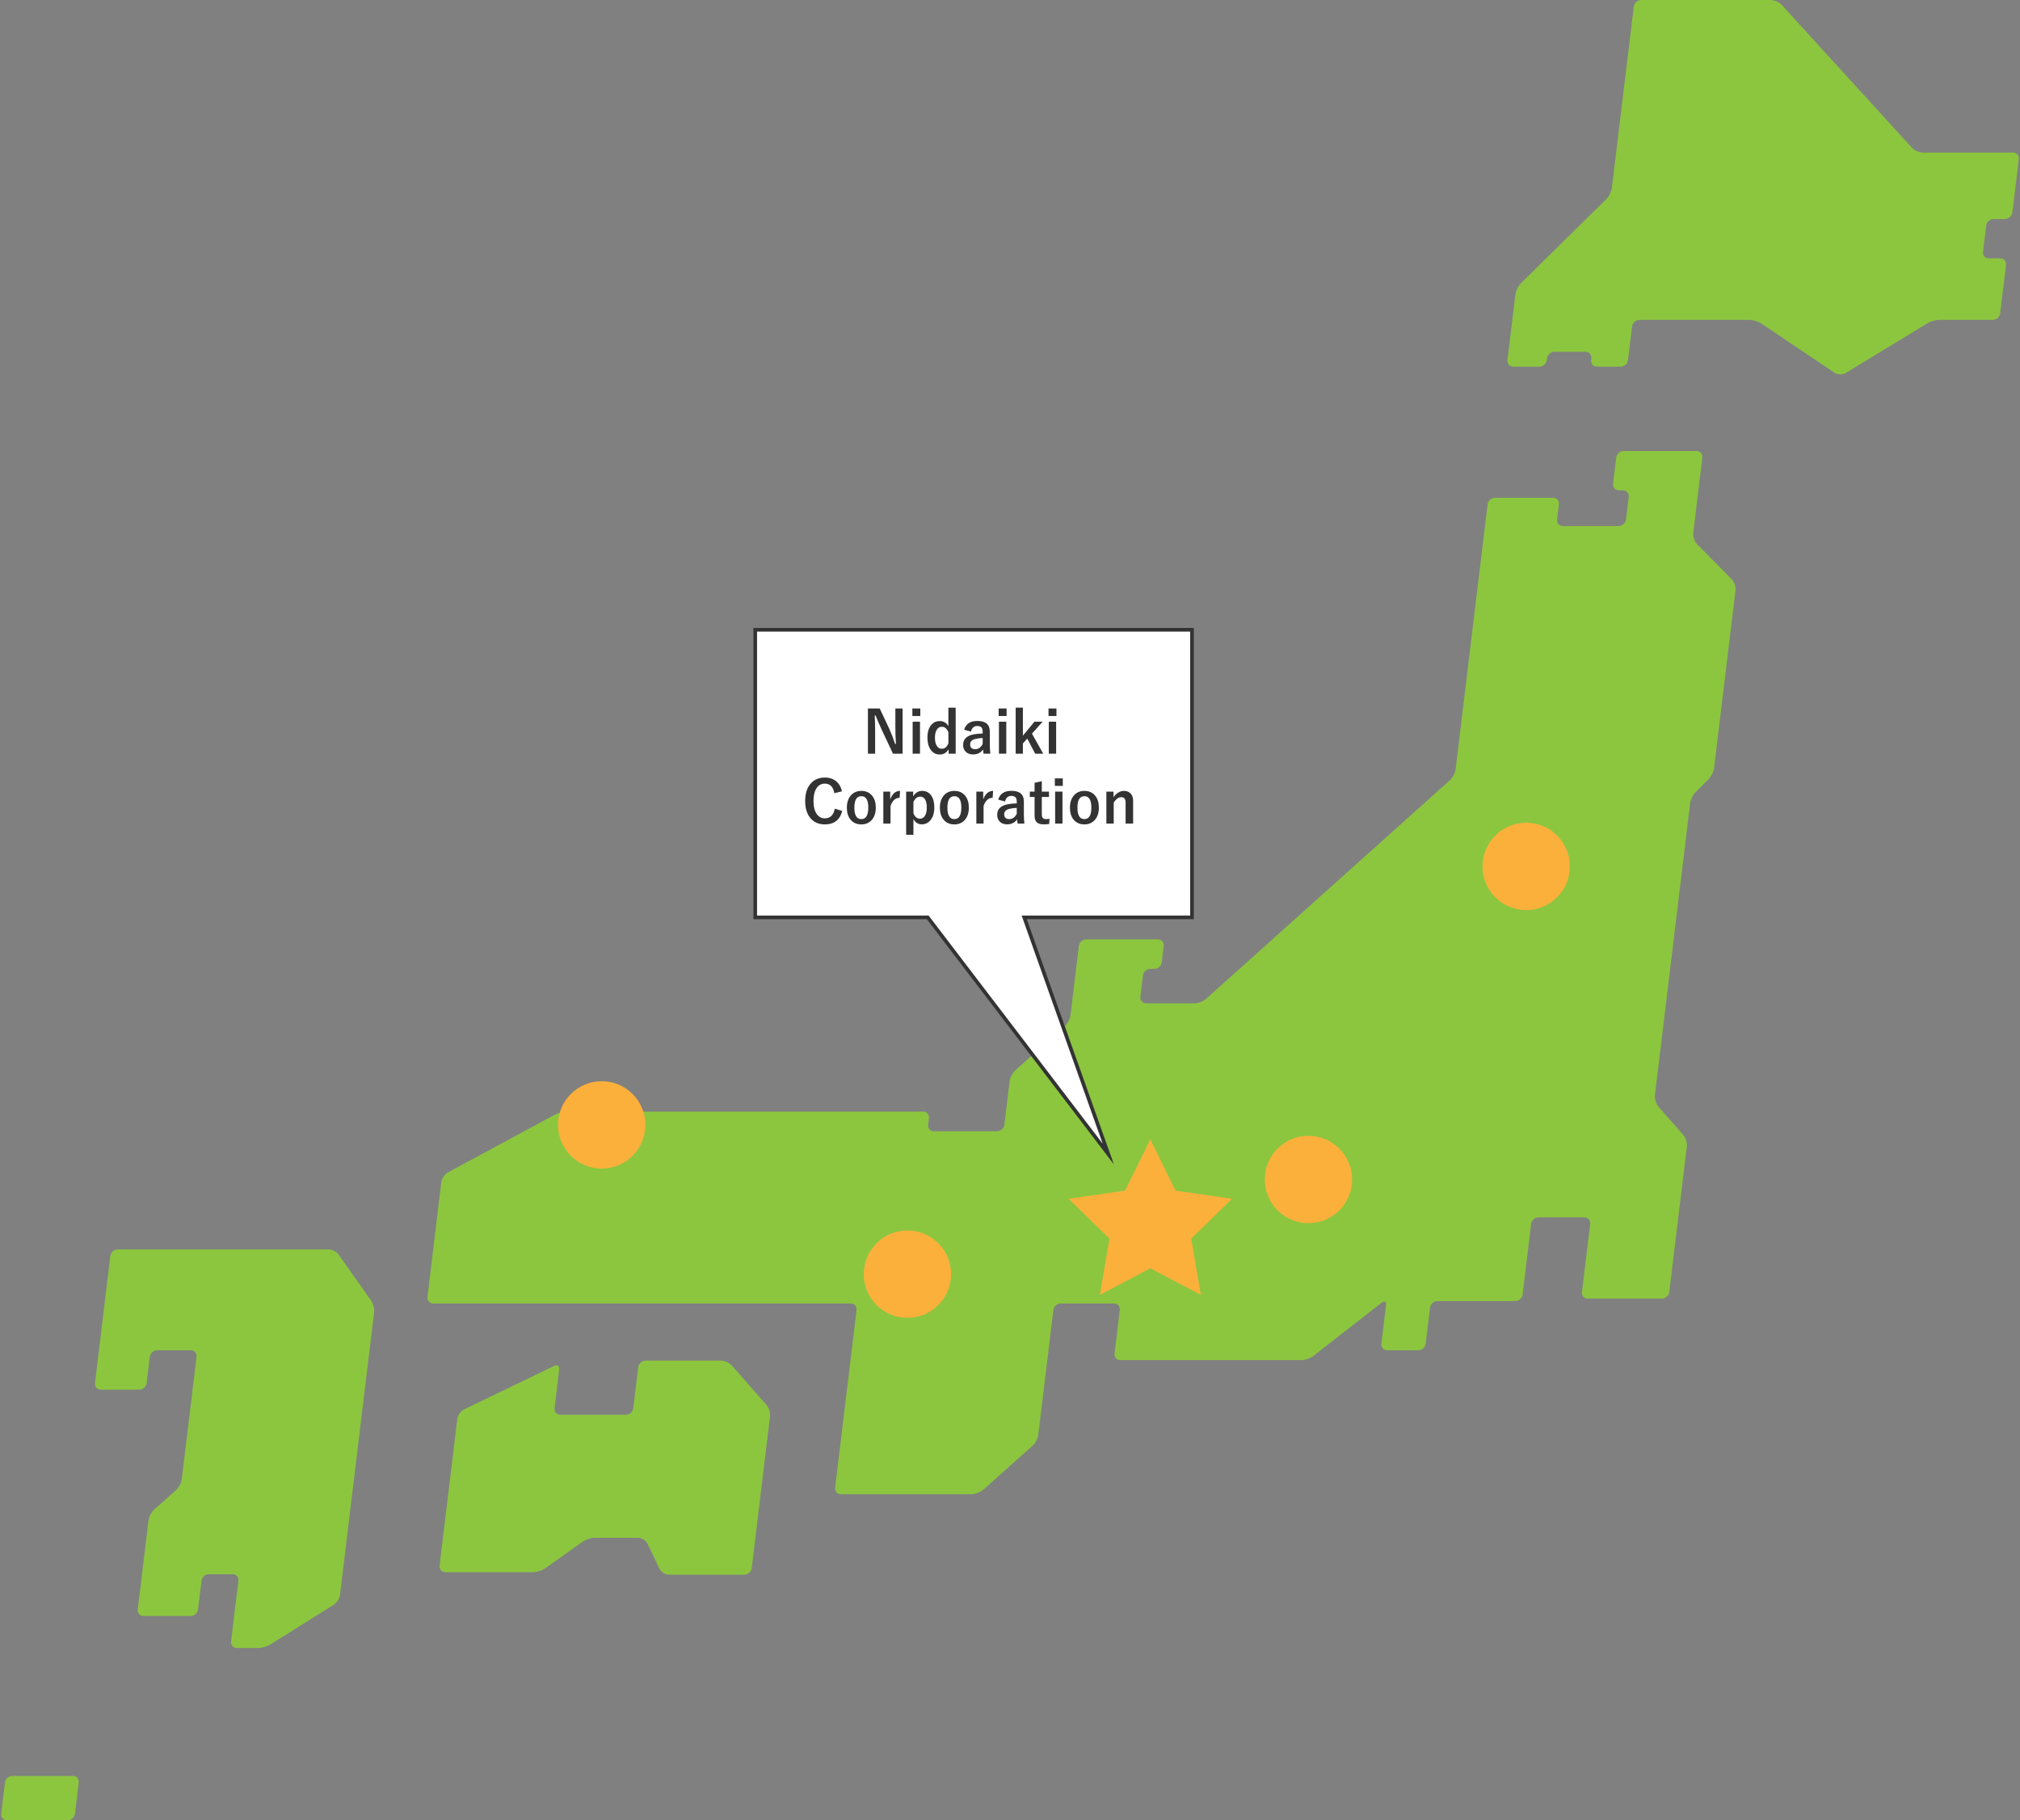 <?xml version="1.0" encoding="utf-8"?>
<!-- Generator: Adobe Illustrator 16.0.0, SVG Export Plug-In . SVG Version: 6.00 Build 0)  -->
<!DOCTYPE svg PUBLIC "-//W3C//DTD SVG 1.1//EN" "http://www.w3.org/Graphics/SVG/1.1/DTD/svg11.dtd">
<svg version="1.1" id="map" xmlns="http://www.w3.org/2000/svg" xmlns:xlink="http://www.w3.org/1999/xlink" x="0px" y="0px"
	 width="555px" height="500px" viewBox="0 0 555 500" enable-background="new 0 0 555 500" xml:space="preserve">
<rect x="0" y="0" width="555" height="500" fill="#808080" stroke="none"/>
<g>
	<g>
		<path fill="#8CC63F" d="M546.436,70.968c-1.002,0-1.713-0.811-1.595-1.793l0.87-7.218c0.112-0.989,1.035-1.8,2.023-1.8h3.138
			c0.995,0,1.912-0.817,2.03-1.8l1.767-14.653c0.119-0.989-0.6-1.793-1.595-1.793h-24.76c-1.002,0-2.366-0.606-3.031-1.345
			L489.521,1.338C488.856,0.606,487.491,0,486.489,0h-35.576c-0.995,0-1.911,0.811-2.023,1.806l-6.019,49.788
			c-0.112,0.996-0.798,2.373-1.51,3.079L417.868,77.81c-0.705,0.699-1.391,2.077-1.51,3.065l-2.175,18.035
			c-0.119,0.989,0.6,1.8,1.602,1.8h7.179c1.002,0,1.918-0.811,2.03-1.8l0.06-0.455c0.111-0.996,1.034-1.806,2.023-1.806h8.543
			c1.002,0,1.721,0.811,1.595,1.806l-0.053,0.455c-0.118,0.989,0.594,1.8,1.596,1.8h6.506c1.002,0,1.912-0.811,2.037-1.8
			l1.114-9.242c0.118-0.995,1.035-1.799,2.03-1.799h30.171c0.995,0,2.491,0.448,3.315,1.008l20.125,13.52
			c0.824,0.554,2.195,0.593,3.053,0.072l22.432-13.658c0.857-0.527,2.366-0.942,3.362-0.942h14.627c0.995,0,1.911-0.817,2.023-1.8
			l1.608-13.302c0.119-0.996-0.6-1.8-1.595-1.8H546.436z"/>
		<path fill="#8CC63F" d="M444.71,144.5c1.002,0,1.912-0.811,2.037-1.799l0.745-6.196c0.125-0.989-0.594-1.806-1.596-1.806h-1.107
			c-0.995,0-1.714-0.811-1.595-1.8l0.87-7.218c0.118-0.982,1.035-1.793,2.03-1.793h20.032c0.996,0,1.721,0.811,1.596,1.793
			l-2.498,20.738c-0.119,0.989,0.355,2.379,1.055,3.085l9.498,9.591c0.699,0.712,1.181,2.103,1.055,3.085l-5.886,48.78
			c-0.119,0.989-0.798,2.367-1.503,3.072l-3.56,3.527c-0.712,0.705-1.397,2.089-1.51,3.078l-9.684,80.216
			c-0.118,0.982,0.323,2.406,0.982,3.165l6.815,7.744c0.659,0.752,1.095,2.176,0.982,3.158l-4.832,40
			c-0.118,0.988-1.035,1.793-2.03,1.793H436.24c-0.996,0-1.715-0.805-1.596-1.793l2.261-18.709c0.119-0.988-0.6-1.799-1.595-1.799
			h-12.598c-1.002,0-1.911,0.811-2.03,1.799l-2.34,19.381c-0.118,0.988-1.035,1.807-2.03,1.807h-21.384
			c-0.995,0-1.912,0.804-2.024,1.799l-1.199,9.914c-0.125,0.989-1.035,1.793-2.037,1.793h-8.536c-0.995,0-1.714-0.804-1.596-1.793
			l1.279-10.593c0.125-0.989-0.429-1.299-1.206-0.679l-18.794,14.66c-0.777,0.613-2.241,1.113-3.236,1.113h-49.769
			c-0.996,0-1.721-0.811-1.589-1.799l1.437-11.945c0.119-0.988-0.6-1.806-1.595-1.806h-14.627c-0.996,0-1.912,0.817-2.024,1.806
			l-4.14,34.245c-0.112,0.996-0.823,2.347-1.568,3.006l-13.579,12.123c-0.745,0.659-2.169,1.206-3.171,1.206h-35.906
			c-0.995,0-1.714-0.811-1.595-1.793l5.886-48.787c0.119-0.988-0.6-1.806-1.595-1.806H119.046c-1.002,0-1.721-0.804-1.596-1.793
			l3.797-31.549c0.132-0.988,0.942-2.188,1.819-2.663l29.348-15.847c0.876-0.475,2.405-0.863,3.407-0.863h97.804
			c0.995,0,1.714,0.817,1.596,1.8l-0.211,1.813c-0.126,0.988,0.593,1.793,1.582,1.793h17.336c0.989,0,1.912-0.805,2.024-1.793
			l1.443-11.951c0.125-0.988,0.83-2.34,1.568-3.006l13.58-12.115c0.744-0.66,1.45-2.018,1.575-3.014l2.301-19.03
			c0.111-0.995,1.028-1.806,2.023-1.806h19.689c1.002,0,1.721,0.811,1.596,1.806l-0.541,4.509c-0.118,0.988-1.034,1.8-2.03,1.8
			h-1.107c-1.002,0-1.911,0.804-2.023,1.793l-0.712,5.866c-0.118,0.989,0.6,1.793,1.596,1.793h13.27c1.002,0,2.426-0.533,3.17-1.206
			l67.02-60.091c0.745-0.672,1.457-2.03,1.569-3.012l8.787-72.774c0.118-0.982,1.028-1.793,2.03-1.793h15.972
			c0.995,0,1.714,0.811,1.596,1.793l-0.501,4.179c-0.119,0.989,0.593,1.799,1.595,1.799H444.71z"/>
		<path fill="#8CC63F" d="M91.67,440.818c0.85-0.534,1.641-1.773,1.753-2.769l9.36-77.508c0.119-0.989-0.257-2.458-0.83-3.282
			l-8.873-12.578c-0.573-0.816-1.859-1.482-2.854-1.482H32.343c-0.995,0-1.912,0.811-2.03,1.806L26.1,379.929
			c-0.118,0.989,0.601,1.8,1.596,1.8h10.566c0.996,0,1.912-0.811,2.03-1.8l0.87-7.218c0.126-0.988,1.035-1.807,2.03-1.807h9.216
			c0.995,0,1.721,0.818,1.596,1.807l-4.055,33.572c-0.111,0.988-0.824,2.34-1.575,3.013l-5.999,5.353
			c-0.744,0.666-1.45,2.017-1.575,3.013l-2.953,24.442c-0.112,0.995,0.606,1.806,1.596,1.806h12.946
			c0.988,0,1.905-0.811,2.023-1.806l0.956-7.884c0.118-0.989,1.028-1.8,2.03-1.8h6.506c1.002,0,1.721,0.811,1.596,1.8l-2.004,16.671
			c-0.125,0.995,0.6,1.806,1.595,1.806h5.827c1.009,0,2.512-0.435,3.355-0.962L91.67,440.818z"/>
		<path fill="#8CC63F" d="M149.757,430.831c-0.811,0.573-2.301,1.048-3.296,1.048h-24.087c-0.995,0-1.714-0.804-1.595-1.799
			l4.864-40.329c0.126-0.989,0.956-2.149,1.859-2.591l24.726-11.944c0.896-0.429,1.529,0.026,1.411,1.015l-1.278,10.6
			c-0.119,0.982,0.6,1.8,1.595,1.8h18.003c1.002,0,1.911-0.817,2.036-1.8l1.358-11.271c0.118-0.996,1.028-1.8,2.023-1.8h20.712
			c0.995,0,2.347,0.613,3.013,1.358l9.479,10.797c0.666,0.745,1.107,2.169,0.989,3.158l-5.03,41.687
			c-0.125,0.989-1.034,1.793-2.036,1.793h-20.699c-1.002,0-2.162-0.731-2.597-1.628l-3.296-6.869
			c-0.436-0.896-1.596-1.635-2.598-1.635h-11.918c-1.002,0-2.479,0.475-3.296,1.055L149.757,430.831z"/>
		<path fill="#8CC63F" d="M20.603,498.207C20.49,499.189,19.574,500,18.579,500H1.928c-1.002,0-1.721-0.811-1.596-1.793l1.035-8.569
			c0.112-0.989,1.035-1.8,2.023-1.8h16.651c1.002,0,1.721,0.811,1.596,1.8L20.603,498.207z"/>
	</g>
	<circle fill="#FBB03B" cx="419.318" cy="238" r="12"/>
	<circle fill="#FBB03B" cx="359.5" cy="324" r="12"/>
	<circle fill="#FBB03B" cx="249.318" cy="350" r="12"/>
	<circle fill="#FBB03B" cx="165.318" cy="309" r="12"/>
	<polygon fill="#FBB03B" points="316.055,313 322.991,327.054 338.5,329.308 327.277,340.247 329.927,355.694 316.055,348.4 
		302.183,355.694 304.832,340.247 293.609,329.308 309.118,327.054 	"/>
</g>
<g>
	<g>
		<polygon fill="#FFFFFF" points="327.5,173 207.5,173 207.5,252 254.895,252 304.5,317 281.408,252 327.5,252 		"/>
	</g>
	<g>
		<polygon fill="none" stroke="#333333" stroke-miterlimit="10" points="327.5,173 207.5,173 207.5,252 254.895,252 304.5,317 
			281.408,252 327.5,252 		"/>
	</g>
</g>
<g>
	<g>
		<path fill="none" stroke="#FFFFFF" stroke-width="6" stroke-linejoin="round" d="M247.988,194.617v12.414h-2.641l-3.008-6.398
			c-0.641-1.38-1.234-2.747-1.781-4.102h-0.219c0.073,1.375,0.109,2.87,0.109,4.484v6.016h-1.984v-12.414h3.25l2.578,5.5
			c0.636,1.406,1.185,2.826,1.648,4.258h0.219c-0.104-1.688-0.156-3.203-0.156-4.547v-5.211H247.988z"/>
		<path fill="none" stroke="#FFFFFF" stroke-width="6" stroke-linejoin="round" d="M252.855,194.617v2.063h-2.18v-2.063H252.855z
			 M252.769,198.25v8.781h-2.016v-8.781H252.769z"/>
		<path fill="none" stroke="#FFFFFF" stroke-width="6" stroke-linejoin="round" d="M262.574,194.391v12.641h-1.938v-1.219
			c-0.567,0.964-1.388,1.445-2.461,1.445c-1.052,0-1.888-0.453-2.508-1.359c-0.567-0.838-0.852-1.938-0.852-3.297
			c0-1.542,0.37-2.721,1.109-3.539c0.594-0.661,1.344-0.992,2.25-0.992c1.052,0,1.852,0.466,2.398,1.398v-5.078H262.574z
			 M260.574,201.148c-0.406-1.005-1.013-1.508-1.82-1.508c-0.583,0-1.044,0.273-1.383,0.82c-0.328,0.526-0.492,1.25-0.492,2.172
			c0,1.078,0.211,1.886,0.633,2.422c0.333,0.422,0.763,0.633,1.289,0.633c0.761,0,1.352-0.489,1.773-1.469V201.148z"/>
		<path fill="none" stroke="#FFFFFF" stroke-width="6" stroke-linejoin="round" d="M264.91,200.461
			c0.453-1.614,1.664-2.422,3.633-2.422c2.271,0,3.406,0.972,3.406,2.914v3.484c0,0.849,0.047,1.714,0.141,2.594h-1.852
			c-0.058-0.328-0.106-0.711-0.148-1.148c-0.63,0.906-1.552,1.359-2.766,1.359c-0.87,0-1.552-0.266-2.047-0.797
			c-0.438-0.469-0.656-1.073-0.656-1.813c0-1.563,0.956-2.528,2.867-2.898c0.708-0.135,1.544-0.219,2.508-0.25v-0.5
			c0-0.583-0.138-0.997-0.414-1.242c-0.239-0.208-0.609-0.313-1.109-0.313c-0.458,0-0.839,0.148-1.141,0.445
			c-0.276,0.271-0.456,0.636-0.539,1.094L264.91,200.461z M269.996,202.727c-0.672,0.016-1.344,0.102-2.016,0.258
			c-0.958,0.229-1.438,0.727-1.438,1.492c0,0.886,0.469,1.328,1.406,1.328c0.854,0,1.536-0.481,2.047-1.445V202.727z"/>
		<path fill="none" stroke="#FFFFFF" stroke-width="6" stroke-linejoin="round" d="M276.566,194.617v2.063h-2.18v-2.063H276.566z
			 M276.48,198.25v8.781h-2.016v-8.781H276.48z"/>
		<path fill="none" stroke="#FFFFFF" stroke-width="6" stroke-linejoin="round" d="M286.465,198.25l-2.93,3.281l3.094,5.5h-2.211
			l-2.172-4.141l-1.203,1.328v2.813h-1.984v-12.641h1.984v7.695l3.164-3.836H286.465z"/>
		<path fill="none" stroke="#FFFFFF" stroke-width="6" stroke-linejoin="round" d="M290.262,194.617v2.063h-2.18v-2.063H290.262z
			 M290.176,198.25v8.781h-2.016v-8.781H290.176z"/>
		<path fill="none" stroke="#FFFFFF" stroke-width="6" stroke-linejoin="round" d="M231.332,217.372l-2.094,0.508
			c-0.308-1.75-1.177-2.625-2.609-2.625c-1.016,0-1.8,0.453-2.352,1.359c-0.511,0.833-0.766,1.969-0.766,3.406
			c0,1.636,0.331,2.878,0.992,3.727c0.547,0.698,1.255,1.047,2.125,1.047c1.479,0,2.391-0.885,2.734-2.656l2.039,0.625
			c-0.636,2.464-2.231,3.695-4.789,3.695c-1.75,0-3.112-0.633-4.086-1.898c-0.87-1.13-1.305-2.635-1.305-4.516
			c0-2.161,0.563-3.823,1.688-4.984c0.953-0.979,2.188-1.469,3.703-1.469c1.344,0,2.438,0.38,3.281,1.141
			C230.613,215.383,231.092,216.263,231.332,217.372z"/>
		<path fill="none" stroke="#FFFFFF" stroke-width="6" stroke-linejoin="round" d="M236.66,217.255c1.281,0,2.284,0.461,3.008,1.383
			c0.641,0.818,0.961,1.883,0.961,3.195c0,1.516-0.411,2.695-1.234,3.539c-0.708,0.724-1.625,1.086-2.75,1.086
			c-1.292,0-2.297-0.461-3.016-1.383c-0.636-0.813-0.953-1.877-0.953-3.195c0-1.51,0.414-2.69,1.242-3.539
			C234.631,217.617,235.545,217.255,236.66,217.255z M236.66,218.708c-1.281,0-1.922,1.047-1.922,3.141
			c0,2.104,0.636,3.156,1.906,3.156c1.281,0,1.922-1.052,1.922-3.156C238.566,219.755,237.93,218.708,236.66,218.708z"/>
		<path fill="none" stroke="#FFFFFF" stroke-width="6" stroke-linejoin="round" d="M247.3,217.255l-0.133,1.891
			c-1.12,0-1.95,0.742-2.492,2.227v4.859h-1.984v-8.781h1.891v2.156C245.149,218.039,246.055,217.255,247.3,217.255z"/>
		<path fill="none" stroke="#FFFFFF" stroke-width="6" stroke-linejoin="round" d="M250.902,217.45v1.297
			c0.609-0.995,1.43-1.492,2.461-1.492c1.067,0,1.903,0.43,2.508,1.289c0.558,0.802,0.836,1.883,0.836,3.242
			c0,1.552-0.38,2.755-1.141,3.609c-0.62,0.698-1.386,1.047-2.297,1.047c-1.005,0-1.773-0.481-2.305-1.445v4.32h-2V217.45H250.902z
			 M250.964,220.31v3.109c0.422,0.979,1.013,1.469,1.773,1.469c0.604,0,1.075-0.278,1.414-0.836
			c0.328-0.531,0.492-1.271,0.492-2.219c0-1.073-0.195-1.87-0.586-2.391c-0.308-0.411-0.708-0.617-1.203-0.617
			C252.027,218.825,251.397,219.32,250.964,220.31z"/>
		<path fill="none" stroke="#FFFFFF" stroke-width="6" stroke-linejoin="round" d="M262.222,217.255
			c1.281,0,2.284,0.461,3.008,1.383c0.641,0.818,0.961,1.883,0.961,3.195c0,1.516-0.411,2.695-1.234,3.539
			c-0.708,0.724-1.625,1.086-2.75,1.086c-1.292,0-2.297-0.461-3.016-1.383c-0.636-0.813-0.953-1.877-0.953-3.195
			c0-1.51,0.414-2.69,1.242-3.539C260.194,217.617,261.108,217.255,262.222,217.255z M262.222,218.708
			c-1.281,0-1.922,1.047-1.922,3.141c0,2.104,0.636,3.156,1.906,3.156c1.281,0,1.922-1.052,1.922-3.156
			C264.128,219.755,263.493,218.708,262.222,218.708z"/>
		<path fill="none" stroke="#FFFFFF" stroke-width="6" stroke-linejoin="round" d="M272.863,217.255l-0.133,1.891
			c-1.12,0-1.95,0.742-2.492,2.227v4.859h-1.984v-8.781h1.891v2.156C270.711,218.039,271.618,217.255,272.863,217.255z"/>
		<path fill="none" stroke="#FFFFFF" stroke-width="6" stroke-linejoin="round" d="M274.269,219.661
			c0.453-1.614,1.664-2.422,3.633-2.422c2.27,0,3.407,0.972,3.407,2.914v3.484c0,0.849,0.047,1.714,0.141,2.594h-1.852
			c-0.059-0.328-0.107-0.711-0.148-1.148c-0.631,0.906-1.552,1.359-2.766,1.359c-0.87,0-1.552-0.266-2.047-0.797
			c-0.438-0.469-0.656-1.073-0.656-1.813c0-1.563,0.956-2.528,2.867-2.898c0.708-0.135,1.544-0.219,2.508-0.25v-0.5
			c0-0.583-0.139-0.997-0.414-1.242c-0.24-0.208-0.61-0.313-1.11-0.313c-0.458,0-0.839,0.148-1.141,0.445
			c-0.276,0.271-0.456,0.636-0.539,1.094L274.269,219.661z M279.355,221.927c-0.672,0.016-1.344,0.102-2.016,0.258
			c-0.958,0.229-1.438,0.727-1.438,1.492c0,0.886,0.469,1.328,1.406,1.328c0.854,0,1.536-0.481,2.047-1.445V221.927z"/>
		<path fill="none" stroke="#FFFFFF" stroke-width="6" stroke-linejoin="round" d="M286.238,214.583v2.867h1.969v1.469h-1.969v4.82
			c0,0.844,0.361,1.266,1.086,1.266c0.391,0,0.73-0.034,1.023-0.102l-0.078,1.438c-0.443,0.067-0.967,0.102-1.57,0.102
			c-0.891,0-1.531-0.214-1.922-0.641c-0.35-0.38-0.523-0.945-0.523-1.695v-5.188h-1.313v-1.469h1.313v-2.414L286.238,214.583z"/>
		<path fill="none" stroke="#FFFFFF" stroke-width="6" stroke-linejoin="round" d="M292.004,213.817v2.063h-2.18v-2.063H292.004z
			 M291.918,217.45v8.781h-2.016v-8.781H291.918z"/>
		<path fill="none" stroke="#FFFFFF" stroke-width="6" stroke-linejoin="round" d="M297.949,217.255
			c1.281,0,2.283,0.461,3.008,1.383c0.641,0.818,0.961,1.883,0.961,3.195c0,1.516-0.412,2.695-1.234,3.539
			c-0.709,0.724-1.625,1.086-2.75,1.086c-1.293,0-2.297-0.461-3.016-1.383c-0.637-0.813-0.953-1.877-0.953-3.195
			c0-1.51,0.414-2.69,1.242-3.539C295.92,217.617,296.834,217.255,297.949,217.255z M297.949,218.708
			c-1.281,0-1.922,1.047-1.922,3.141c0,2.104,0.635,3.156,1.906,3.156c1.281,0,1.922-1.052,1.922-3.156
			C299.855,219.755,299.219,218.708,297.949,218.708z"/>
		<path fill="none" stroke="#FFFFFF" stroke-width="6" stroke-linejoin="round" d="M305.934,217.45v1.539
			c0.385-0.573,0.844-1.013,1.375-1.32c0.484-0.276,0.986-0.414,1.508-0.414c0.797,0,1.424,0.261,1.883,0.781
			c0.416,0.469,0.625,1.089,0.625,1.859v6.336h-2.063v-5.773c0-0.984-0.406-1.477-1.219-1.477c-0.375,0-0.762,0.151-1.156,0.453
			c-0.34,0.266-0.637,0.612-0.891,1.039v5.758h-2.016v-8.781H305.934z"/>
	</g>
	<g>
		<path fill="#333333" d="M247.988,194.617v12.414h-2.641l-3.008-6.398c-0.641-1.38-1.234-2.747-1.781-4.102h-0.219
			c0.073,1.375,0.109,2.87,0.109,4.484v6.016h-1.984v-12.414h3.25l2.578,5.5c0.636,1.406,1.185,2.826,1.648,4.258h0.219
			c-0.104-1.688-0.156-3.203-0.156-4.547v-5.211H247.988z"/>
		<path fill="#333333" d="M252.855,194.617v2.063h-2.18v-2.063H252.855z M252.769,198.25v8.781h-2.016v-8.781H252.769z"/>
		<path fill="#333333" d="M262.574,194.391v12.641h-1.938v-1.219c-0.567,0.964-1.388,1.445-2.461,1.445
			c-1.052,0-1.888-0.453-2.508-1.359c-0.567-0.838-0.852-1.938-0.852-3.297c0-1.542,0.37-2.721,1.109-3.539
			c0.594-0.661,1.344-0.992,2.25-0.992c1.052,0,1.852,0.466,2.398,1.398v-5.078H262.574z M260.574,201.148
			c-0.406-1.005-1.013-1.508-1.82-1.508c-0.583,0-1.044,0.273-1.383,0.82c-0.328,0.526-0.492,1.25-0.492,2.172
			c0,1.078,0.211,1.886,0.633,2.422c0.333,0.422,0.763,0.633,1.289,0.633c0.761,0,1.352-0.489,1.773-1.469V201.148z"/>
		<path fill="#333333" d="M264.91,200.461c0.453-1.614,1.664-2.422,3.633-2.422c2.271,0,3.406,0.972,3.406,2.914v3.484
			c0,0.849,0.047,1.714,0.141,2.594h-1.852c-0.058-0.328-0.106-0.711-0.148-1.148c-0.63,0.906-1.552,1.359-2.766,1.359
			c-0.87,0-1.552-0.266-2.047-0.797c-0.438-0.469-0.656-1.073-0.656-1.813c0-1.563,0.956-2.528,2.867-2.898
			c0.708-0.135,1.544-0.219,2.508-0.25v-0.5c0-0.583-0.138-0.997-0.414-1.242c-0.239-0.208-0.609-0.313-1.109-0.313
			c-0.458,0-0.839,0.148-1.141,0.445c-0.276,0.271-0.456,0.636-0.539,1.094L264.91,200.461z M269.996,202.727
			c-0.672,0.016-1.344,0.102-2.016,0.258c-0.958,0.229-1.438,0.727-1.438,1.492c0,0.886,0.469,1.328,1.406,1.328
			c0.854,0,1.536-0.481,2.047-1.445V202.727z"/>
		<path fill="#333333" d="M276.566,194.617v2.063h-2.18v-2.063H276.566z M276.48,198.25v8.781h-2.016v-8.781H276.48z"/>
		<path fill="#333333" d="M286.465,198.25l-2.93,3.281l3.094,5.5h-2.211l-2.172-4.141l-1.203,1.328v2.813h-1.984v-12.641h1.984
			v7.695l3.164-3.836H286.465z"/>
		<path fill="#333333" d="M290.262,194.617v2.063h-2.18v-2.063H290.262z M290.176,198.25v8.781h-2.016v-8.781H290.176z"/>
		<path fill="#333333" d="M231.332,217.372l-2.094,0.508c-0.308-1.75-1.177-2.625-2.609-2.625c-1.016,0-1.8,0.453-2.352,1.359
			c-0.511,0.833-0.766,1.969-0.766,3.406c0,1.636,0.331,2.878,0.992,3.727c0.547,0.698,1.255,1.047,2.125,1.047
			c1.479,0,2.391-0.885,2.734-2.656l2.039,0.625c-0.636,2.464-2.231,3.695-4.789,3.695c-1.75,0-3.112-0.633-4.086-1.898
			c-0.87-1.13-1.305-2.635-1.305-4.516c0-2.161,0.563-3.823,1.688-4.984c0.953-0.979,2.188-1.469,3.703-1.469
			c1.344,0,2.438,0.38,3.281,1.141C230.613,215.383,231.092,216.263,231.332,217.372z"/>
		<path fill="#333333" d="M236.66,217.255c1.281,0,2.284,0.461,3.008,1.383c0.641,0.818,0.961,1.883,0.961,3.195
			c0,1.516-0.411,2.695-1.234,3.539c-0.708,0.724-1.625,1.086-2.75,1.086c-1.292,0-2.297-0.461-3.016-1.383
			c-0.636-0.813-0.953-1.877-0.953-3.195c0-1.51,0.414-2.69,1.242-3.539C234.631,217.617,235.545,217.255,236.66,217.255z
			 M236.66,218.708c-1.281,0-1.922,1.047-1.922,3.141c0,2.104,0.636,3.156,1.906,3.156c1.281,0,1.922-1.052,1.922-3.156
			C238.566,219.755,237.93,218.708,236.66,218.708z"/>
		<path fill="#333333" d="M247.3,217.255l-0.133,1.891c-1.12,0-1.95,0.742-2.492,2.227v4.859h-1.984v-8.781h1.891v2.156
			C245.149,218.039,246.055,217.255,247.3,217.255z"/>
		<path fill="#333333" d="M250.902,217.45v1.297c0.609-0.995,1.43-1.492,2.461-1.492c1.067,0,1.903,0.43,2.508,1.289
			c0.558,0.802,0.836,1.883,0.836,3.242c0,1.552-0.38,2.755-1.141,3.609c-0.62,0.698-1.386,1.047-2.297,1.047
			c-1.005,0-1.773-0.481-2.305-1.445v4.32h-2V217.45H250.902z M250.964,220.31v3.109c0.422,0.979,1.013,1.469,1.773,1.469
			c0.604,0,1.075-0.278,1.414-0.836c0.328-0.531,0.492-1.271,0.492-2.219c0-1.073-0.195-1.87-0.586-2.391
			c-0.308-0.411-0.708-0.617-1.203-0.617C252.027,218.825,251.397,219.32,250.964,220.31z"/>
		<path fill="#333333" d="M262.222,217.255c1.281,0,2.284,0.461,3.008,1.383c0.641,0.818,0.961,1.883,0.961,3.195
			c0,1.516-0.411,2.695-1.234,3.539c-0.708,0.724-1.625,1.086-2.75,1.086c-1.292,0-2.297-0.461-3.016-1.383
			c-0.636-0.813-0.953-1.877-0.953-3.195c0-1.51,0.414-2.69,1.242-3.539C260.194,217.617,261.108,217.255,262.222,217.255z
			 M262.222,218.708c-1.281,0-1.922,1.047-1.922,3.141c0,2.104,0.636,3.156,1.906,3.156c1.281,0,1.922-1.052,1.922-3.156
			C264.128,219.755,263.493,218.708,262.222,218.708z"/>
		<path fill="#333333" d="M272.863,217.255l-0.133,1.891c-1.12,0-1.95,0.742-2.492,2.227v4.859h-1.984v-8.781h1.891v2.156
			C270.711,218.039,271.618,217.255,272.863,217.255z"/>
		<path fill="#333333" d="M274.269,219.661c0.453-1.614,1.664-2.422,3.633-2.422c2.27,0,3.407,0.972,3.407,2.914v3.484
			c0,0.849,0.047,1.714,0.141,2.594h-1.852c-0.059-0.328-0.107-0.711-0.148-1.148c-0.631,0.906-1.552,1.359-2.766,1.359
			c-0.87,0-1.552-0.266-2.047-0.797c-0.438-0.469-0.656-1.073-0.656-1.813c0-1.563,0.956-2.528,2.867-2.898
			c0.708-0.135,1.544-0.219,2.508-0.25v-0.5c0-0.583-0.139-0.997-0.414-1.242c-0.24-0.208-0.61-0.313-1.11-0.313
			c-0.458,0-0.839,0.148-1.141,0.445c-0.276,0.271-0.456,0.636-0.539,1.094L274.269,219.661z M279.355,221.927
			c-0.672,0.016-1.344,0.102-2.016,0.258c-0.958,0.229-1.438,0.727-1.438,1.492c0,0.886,0.469,1.328,1.406,1.328
			c0.854,0,1.536-0.481,2.047-1.445V221.927z"/>
		<path fill="#333333" d="M286.238,214.583v2.867h1.969v1.469h-1.969v4.82c0,0.844,0.361,1.266,1.086,1.266
			c0.391,0,0.73-0.034,1.023-0.102l-0.078,1.438c-0.443,0.067-0.967,0.102-1.57,0.102c-0.891,0-1.531-0.214-1.922-0.641
			c-0.35-0.38-0.523-0.945-0.523-1.695v-5.188h-1.313v-1.469h1.313v-2.414L286.238,214.583z"/>
		<path fill="#333333" d="M292.004,213.817v2.063h-2.18v-2.063H292.004z M291.918,217.45v8.781h-2.016v-8.781H291.918z"/>
		<path fill="#333333" d="M297.949,217.255c1.281,0,2.283,0.461,3.008,1.383c0.641,0.818,0.961,1.883,0.961,3.195
			c0,1.516-0.412,2.695-1.234,3.539c-0.709,0.724-1.625,1.086-2.75,1.086c-1.293,0-2.297-0.461-3.016-1.383
			c-0.637-0.813-0.953-1.877-0.953-3.195c0-1.51,0.414-2.69,1.242-3.539C295.92,217.617,296.834,217.255,297.949,217.255z
			 M297.949,218.708c-1.281,0-1.922,1.047-1.922,3.141c0,2.104,0.635,3.156,1.906,3.156c1.281,0,1.922-1.052,1.922-3.156
			C299.855,219.755,299.219,218.708,297.949,218.708z"/>
		<path fill="#333333" d="M305.934,217.45v1.539c0.385-0.573,0.844-1.013,1.375-1.32c0.484-0.276,0.986-0.414,1.508-0.414
			c0.797,0,1.424,0.261,1.883,0.781c0.416,0.469,0.625,1.089,0.625,1.859v6.336h-2.063v-5.773c0-0.984-0.406-1.477-1.219-1.477
			c-0.375,0-0.762,0.151-1.156,0.453c-0.34,0.266-0.637,0.612-0.891,1.039v5.758h-2.016v-8.781H305.934z"/>
	</g>
</g>
</svg>
